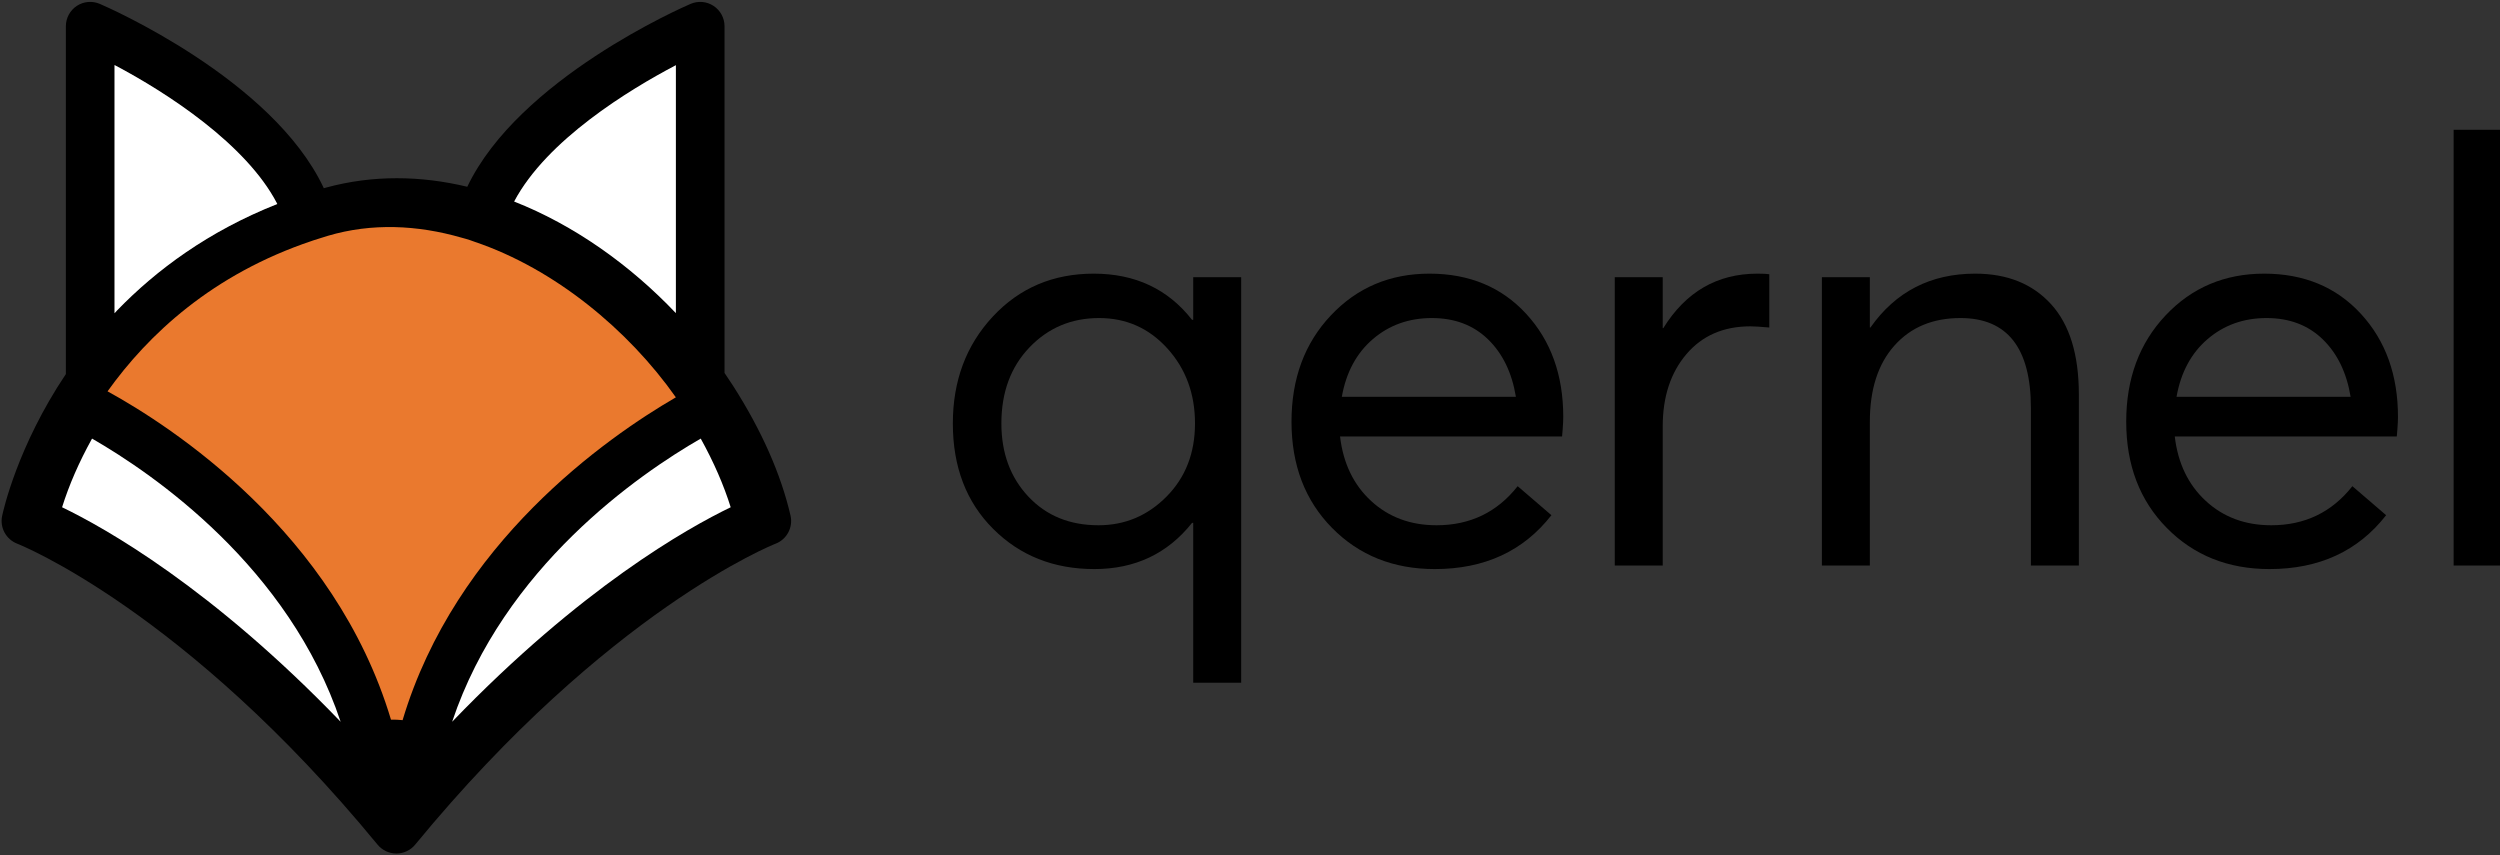 <?xml version="1.0" encoding="UTF-8" standalone="no"?>
<!DOCTYPE svg PUBLIC "-//W3C//DTD SVG 1.1//EN" "http://www.w3.org/Graphics/SVG/1.1/DTD/svg11.dtd">
<svg width="906px" height="310px" version="1.1" xmlns="http://www.w3.org/2000/svg" xmlns:xlink="http://www.w3.org/1999/xlink" xml:space="preserve" xmlns:serif="http://www.serif.com/" style="fill-rule:evenodd;clip-rule:evenodd;stroke-linejoin:round;stroke-miterlimit:2;">
    <rect width="100%" height="100%" fill="#333333" stroke="none"/>
    <g transform="matrix(1,0,0,1,-47,-45)">
        <g transform="matrix(1.57,0,0,1.497,-1998.9,56.45)">
            <g id="logo" transform="matrix(0.637,0,0,0.668,1294.03,-19.114)">
                <g transform="matrix(1,0,0,1,259.182,213.258)">
                    <path d="M0,-82.636C-16.441,-99.939 -36.703,-114.44 -58.592,-123.062C-52.674,-134.232 -42.269,-144.344 -31.216,-152.789C-20.184,-161.235 -8.485,-167.995 0,-172.464L0,-82.636ZM-202.543,-83.537C-202.837,-83.224 -203.111,-82.891 -203.405,-82.577L-203.405,-172.522C-184.182,-162.391 -155.67,-143.756 -144.579,-122.455C-144.539,-122.357 -144.5,-122.259 -144.441,-122.161C-169.348,-112.304 -188.258,-98.313 -202.543,-83.537M41.543,-9.288C38.055,-24.319 31.06,-40.113 20.771,-56.22C19.752,-57.808 18.714,-59.376 17.636,-60.943L17.636,-186.592C17.636,-189.551 16.147,-192.314 13.658,-193.96C11.189,-195.587 8.054,-195.861 5.33,-194.685C2.625,-193.529 -56.926,-167.525 -75.582,-128.412C-92.355,-132.429 -109.737,-132.762 -126.805,-128.098C-127.06,-128.04 -127.314,-127.942 -127.589,-127.883C-127.608,-127.942 -127.647,-128.02 -127.667,-128.098C-146.166,-167.388 -206.031,-193.529 -208.735,-194.685C-211.479,-195.861 -214.595,-195.587 -217.083,-193.96C-219.552,-192.314 -221.042,-189.551 -221.042,-186.592L-221.042,-60.532C-238.6,-34.332 -243.753,-10.954 -244.145,-9.093C-245.027,-4.86 -242.695,-0.608 -238.658,0.941C-238.07,1.176 -177.95,25.024 -108.091,110.011C-106.406,112.049 -103.917,113.225 -101.271,113.225C-98.646,113.225 -96.138,112.049 -94.472,110.011C-24.593,25.024 35.507,1.176 36.096,0.96C40.21,-0.608 42.542,-4.977 41.543,-9.288" style="fill-rule:nonzero;"/>
                </g>
                <g transform="matrix(1,0,0,1,114.741,80.319)">
                    <path d="M0,10.778C-24.906,20.635 -43.816,34.626 -58.102,49.402C-58.396,49.715 -58.67,50.048 -58.964,50.361L-58.964,-39.583C-39.74,-29.452 -11.229,-10.817 -0.137,10.484C-0.098,10.582 -0.059,10.68 0,10.778" style="fill:white;fill-rule:nonzero;"/>
                </g>
                <g transform="matrix(0,1,1,0,274.8,115.004)">
                    <path d="M-74.21,-15.618L15.618,-15.618C-1.686,-32.059 -16.187,-52.321 -24.809,-74.21C-35.978,-68.292 -46.09,-57.887 -54.536,-46.834C-62.981,-35.802 -69.742,-24.103 -74.21,-15.618" style="fill:white;fill-rule:nonzero;"/>
                </g>
                <g transform="matrix(1,0,0,1,279.05,253.845)">
                    <path d="M0,-52.85C-15.598,-45.325 -54.241,-23.652 -100.938,24.887C-82.185,-31.196 -33.215,-64.862 -10.856,-77.737C-6.133,-69.212 -2.508,-60.884 0,-52.85" style="fill:white;fill-rule:nonzero;"/>
                </g>
                <g transform="matrix(1,0,0,1,36.77,253.845)">
                    <path d="M0,-52.85C15.598,-45.325 54.241,-23.652 100.938,24.887C82.185,-31.196 33.215,-64.862 10.856,-77.737C6.133,-69.212 2.508,-60.884 0,-52.85" style="fill:white;fill-rule:nonzero;"/>
                </g>
                <g transform="matrix(1,0,0,1,259.18,214.908)">
                    <path d="M0,-53.752C-25.2,-39.114 -79.833,-0.96 -99.018,63.236C-100.468,63.079 -101.879,63.04 -103.231,63.059C-123.572,-4.88 -182.869,-43.249 -205.933,-55.927C-191.256,-76.463 -167.976,-98.352 -131.841,-110.462C-131.822,-110.482 -131.822,-110.482 -131.802,-110.482C-131.567,-110.56 -131.332,-110.639 -131.097,-110.717C-129.451,-111.266 -127.785,-111.775 -126.1,-112.285C-110.208,-116.988 -93.668,-116.224 -77.678,-111.619C-77.678,-111.619 -75.135,-110.979 -72.896,-110.109C-43.973,-100.331 -17.284,-78.306 0,-53.752" style="fill:rgb(234,121,46);fill-rule:nonzero;"/>
                </g>
                <g transform="matrix(1,0,0,1,412.328,173.405)">
                    <path d="M0,34.113C9.581,34.113 17.808,30.648 24.673,23.708C31.538,16.772 34.971,7.938 34.971,-2.789C34.971,-13.517 31.646,-22.562 24.995,-29.929C18.344,-37.295 10.084,-40.979 0.214,-40.979C-9.799,-40.979 -18.204,-37.44 -24.995,-30.359C-31.79,-23.279 -35.186,-14.087 -35.186,-2.789C-35.186,7.938 -31.934,16.772 -25.424,23.708C-18.917,30.648 -10.443,34.113 0,34.113M34.328,-55.783L51.707,-55.783L51.707,91.183L34.328,91.183L34.328,33.255L33.899,33.255C25.028,44.411 13.228,49.99 -1.502,49.99C-16.235,49.99 -28.465,45.13 -38.19,35.401C-47.919,25.675 -52.779,12.946 -52.779,-2.789C-52.779,-18.237 -47.952,-31.143 -38.297,-41.515C-28.643,-51.885 -16.45,-57.07 -1.716,-57.07C13.302,-57.07 25.172,-51.491 33.899,-40.336L34.328,-40.336L34.328,-55.783Z" style="fill-rule:nonzero;"/>
                </g>
                <g transform="matrix(1,0,0,1,553.499,199.58)">
                    <path d="M0,-59.43C-5.293,-64.579 -12.088,-67.154 -20.381,-67.154C-28.679,-67.154 -35.796,-64.613 -41.73,-59.537C-47.667,-54.459 -51.421,-47.486 -52.994,-38.619L10.084,-38.619C8.653,-47.342 5.291,-54.281 0,-59.43M27.248,-31.324C27.248,-30.178 27.175,-28.676 27.034,-26.819L26.819,-24.244L-53.637,-24.244C-52.494,-14.515 -48.739,-6.722 -42.374,-0.858C-36.011,5.008 -28.106,7.938 -18.666,7.938C-6.51,7.938 3.29,3.219 10.728,-6.222L22.957,4.291C12.799,17.308 -1.287,23.815 -19.309,23.815C-34.328,23.815 -46.738,18.847 -56.533,8.904C-66.333,-1.035 -71.23,-13.872 -71.23,-29.608C-71.23,-45.197 -66.477,-58.036 -56.962,-68.119C-47.452,-78.203 -35.544,-83.245 -21.241,-83.245C-6.795,-83.245 4.897,-78.381 13.839,-68.656C22.776,-58.927 27.248,-46.484 27.248,-31.324" style="fill-rule:nonzero;"/>
                </g>
                <g transform="matrix(1,0,0,1,651.116,222.108)">
                    <path d="M0,-105.773C2.145,-105.773 3.573,-105.699 4.292,-105.558L4.292,-86.249C1.143,-86.534 -1.147,-86.678 -2.575,-86.678C-12.303,-86.678 -20.027,-83.315 -25.747,-76.594C-31.469,-69.87 -34.328,-61.147 -34.328,-50.419L-34.328,0L-51.707,0L-51.707,-104.486L-34.328,-104.486L-34.328,-86.035L-34.113,-86.035C-25.961,-99.192 -14.59,-105.773 0,-105.773" style="fill-rule:nonzero;"/>
                </g>
                <g transform="matrix(1,0,0,1,730.035,222.108)">
                    <path d="M0,-105.773C11.585,-105.773 20.737,-102.089 27.462,-94.724C34.183,-87.356 37.546,-76.45 37.546,-62.005L37.546,0L20.167,0L20.167,-57.07C20.167,-78.811 11.655,-89.682 -5.364,-89.682C-15.377,-89.682 -23.353,-86.357 -29.287,-79.705C-35.223,-73.054 -38.19,-63.862 -38.19,-52.136L-38.19,0L-55.569,0L-55.569,-104.486L-38.19,-104.486L-38.19,-86.249L-37.976,-86.249C-28.824,-99.263 -16.165,-105.773 0,-105.773" style="fill-rule:nonzero;"/>
                </g>
                <g transform="matrix(1,0,0,1,855.972,199.58)">
                    <path d="M0,-59.43C-5.293,-64.579 -12.088,-67.154 -20.382,-67.154C-28.679,-67.154 -35.796,-64.613 -41.729,-59.537C-47.667,-54.459 -51.421,-47.486 -52.993,-38.619L10.084,-38.619C8.653,-47.342 5.291,-54.281 0,-59.43M27.248,-31.324C27.248,-30.178 27.175,-28.676 27.034,-26.819L26.819,-24.244L-53.637,-24.244C-52.494,-14.515 -48.739,-6.722 -42.373,-0.858C-36.011,5.008 -28.105,7.938 -18.665,7.938C-6.51,7.938 3.289,3.219 10.728,-6.222L22.957,4.291C12.8,17.308 -1.287,23.815 -19.309,23.815C-34.328,23.815 -46.738,18.847 -56.533,8.904C-66.332,-1.035 -71.229,-13.872 -71.229,-29.608C-71.229,-45.197 -66.477,-58.036 -56.962,-68.119C-47.452,-78.203 -35.544,-83.245 -21.24,-83.245C-6.795,-83.245 4.897,-78.381 13.839,-68.656C22.775,-58.927 27.248,-46.484 27.248,-31.324" style="fill-rule:nonzero;"/>
                </g>
                <g transform="matrix(1,0,0,1,0,-764.583)">
                    <rect x="903.385" y="828.782" width="17.379" height="157.909"/>
                </g>
            </g>
        </g>
    </g>
</svg>
